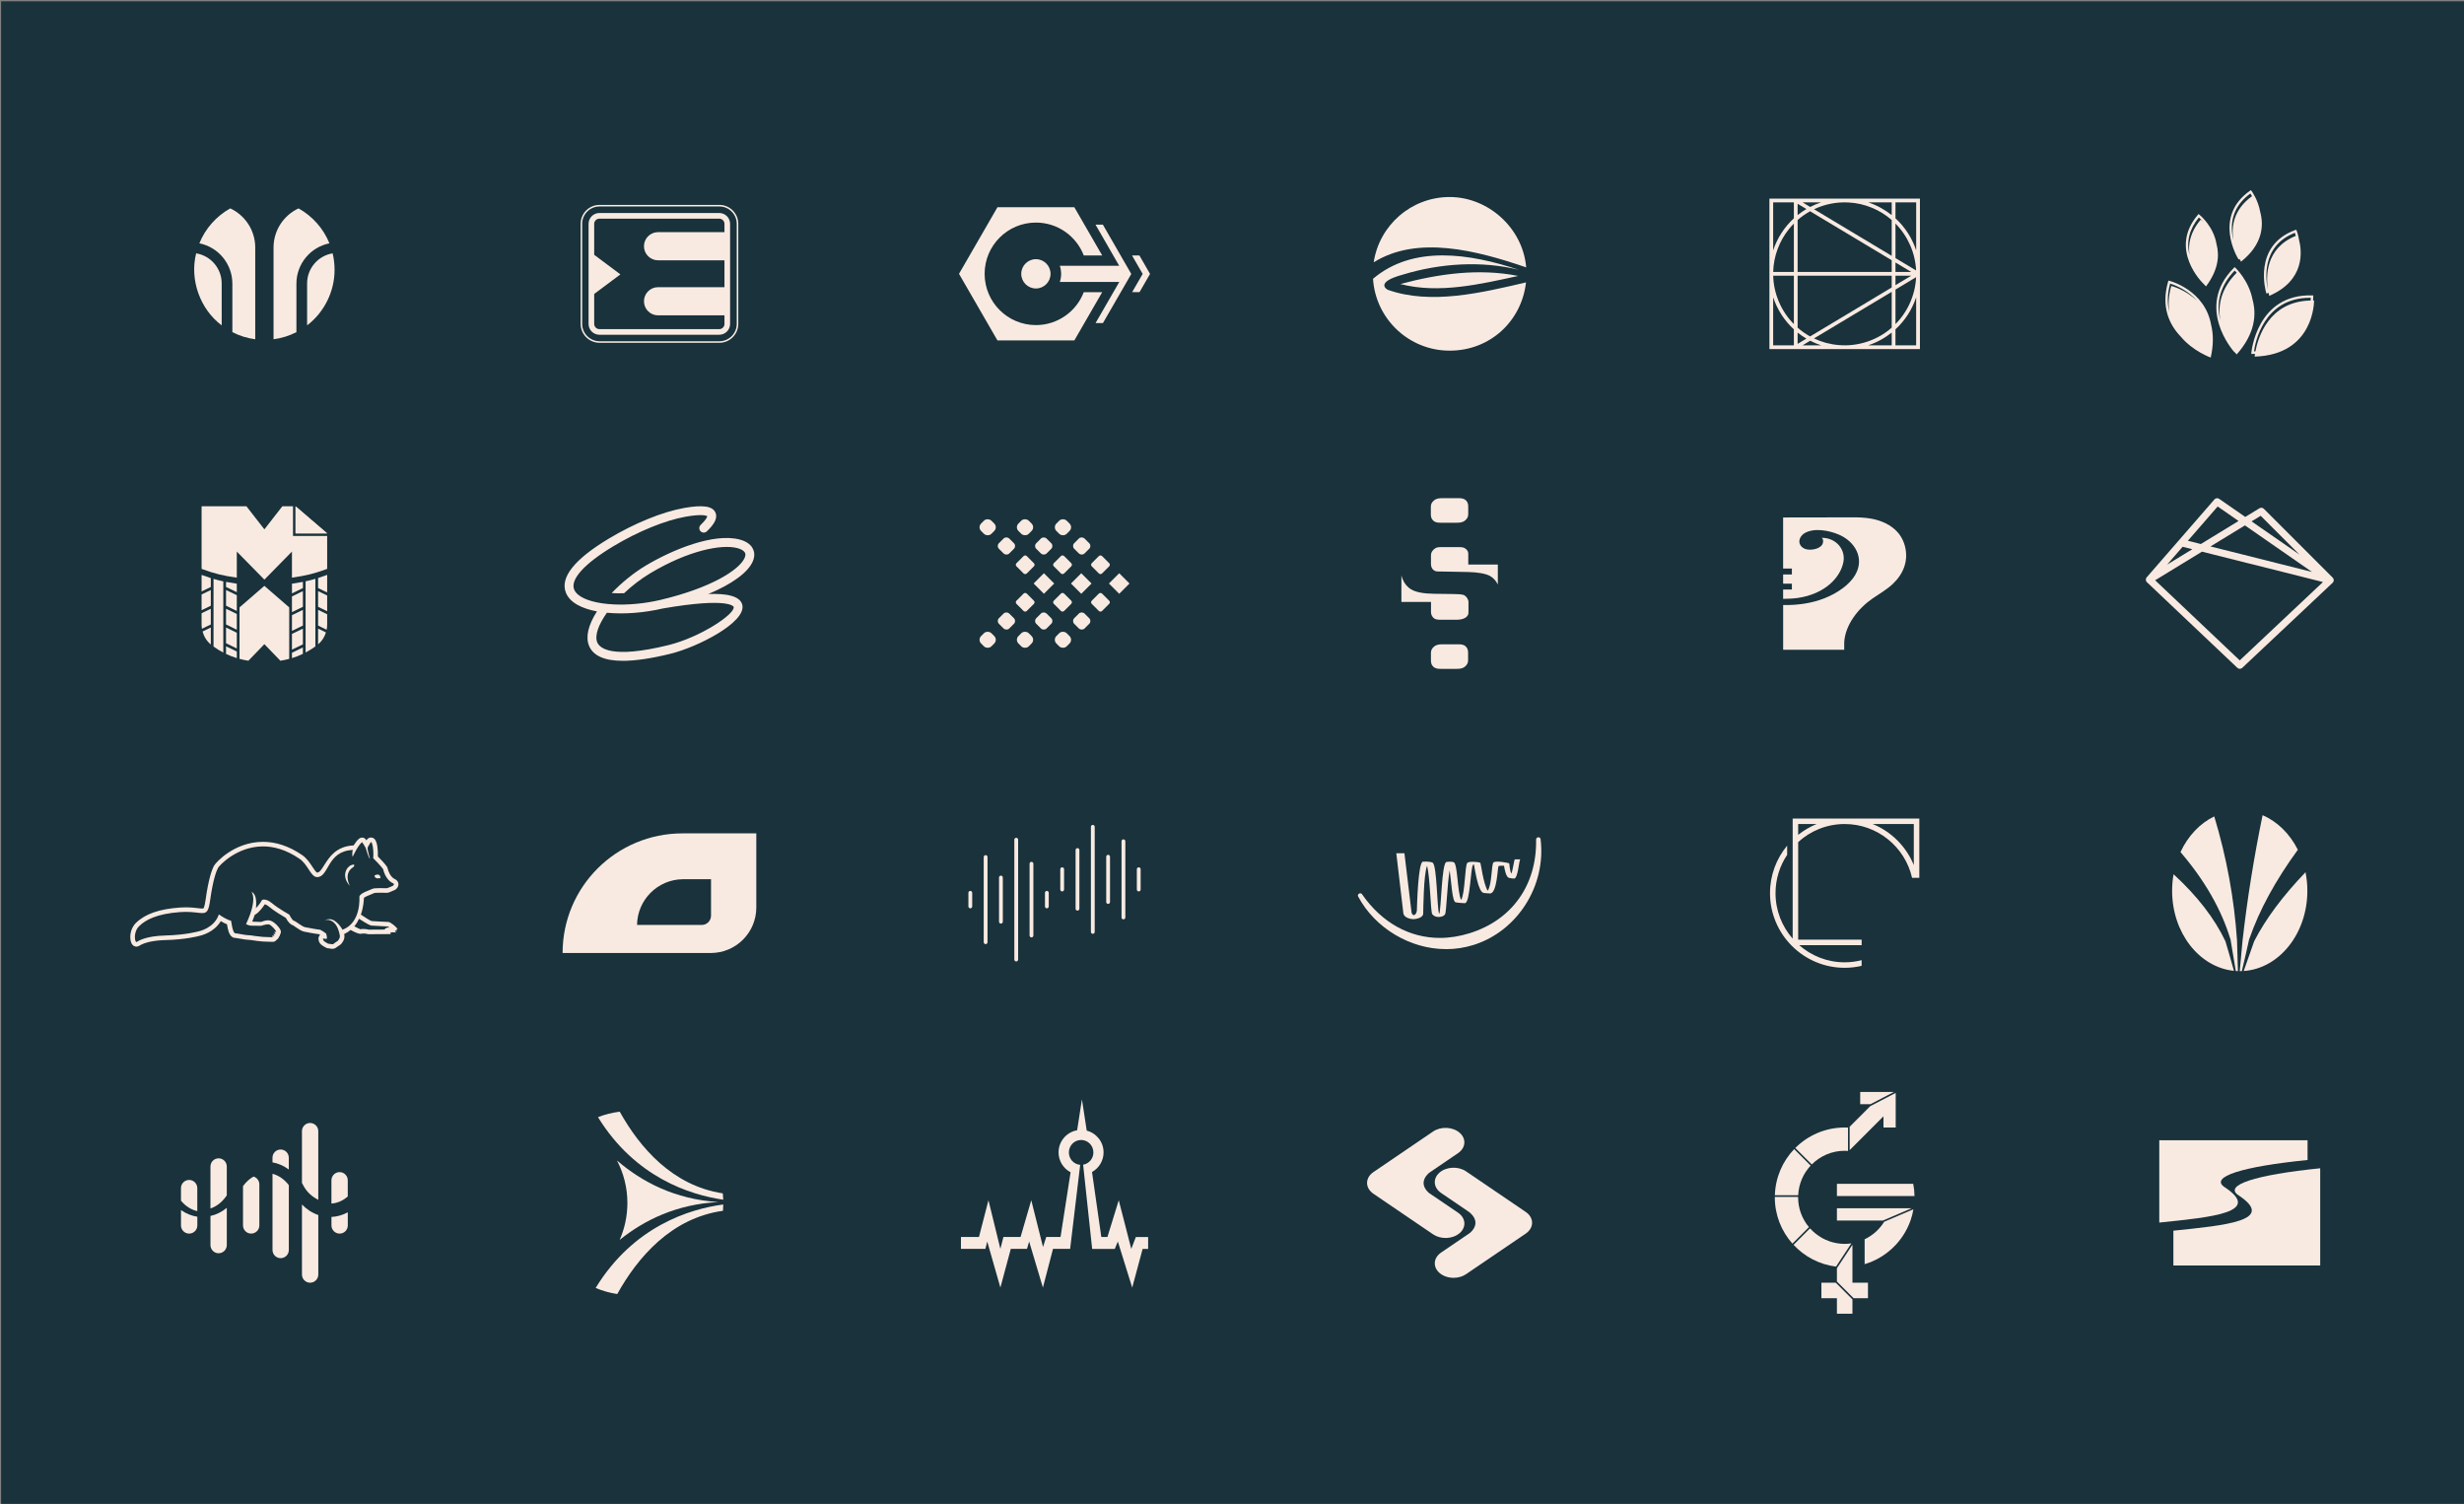 <?xml version="1.0" encoding="UTF-8"?>
<svg id="Ebene_1" xmlns="http://www.w3.org/2000/svg" xmlns:xlink="http://www.w3.org/1999/xlink" version="1.1" viewBox="0 0 1296 791">
  <rect x="0" y="0" width="1296" height="791" fill="#808080" stroke="none"/>
  <!-- Generator: Adobe Illustrator 29.3.1, SVG Export Plug-In . SVG Version: 2.1.0 Build 151)  -->
  <defs>
    <style>
      .st0, .st1 {
        fill: #f9eae1;
      }

      .st1 {
        fill-rule: evenodd;
      }

      .st2 {
        fill: #19323c;
      }
    </style>
  </defs>
  <rect class="st2" x=".58" y=".69" width="1296" height="802.4"/>
  <g>
    <g id="_x32_9cadbc0-3a2c-4dff-930b-88a7511c13e4_x40_4">
      <g>
        <g>
          <polygon class="st0" points="172.08 280.57 155.45 280.57 155.45 266.3 172.08 280.57"/>
          <path class="st0" d="M172.08,281.91v17.31c-7.09,2.59-10.87,3.5-18.52,4.61v-13.72l-14.5,14.77-14.51-14.77v13.72c-7.66-1.11-11.43-2.02-18.52-4.61v-32.92h23.59l9.44,12.13,9.44-12.13h5.61v15.61h17.98Z"/>
          <polygon class="st0" points="172.08 280.57 155.45 280.57 155.45 266.3 172.08 280.57"/>
        </g>
        <g>
          <path class="st0" d="M172.08,323.08l-4.77-2.3v8.26l4.49,2.18c.17-.89.28-1.79.28-2.71v-5.42Z"/>
          <path class="st0" d="M171.44,332.65l-4.13-2.01v8.28c1.97-1.66,3.38-3.84,4.13-6.27Z"/>
          <path class="st0" d="M160.74,343.2c1.85-.97,3.55-2.05,5.14-3.19v-35.55c-1.73.51-3.38.94-5.14,1.31v37.43Z"/>
          <path class="st0" d="M159.31,309.32v-3.26c-1.72.33-3.56.63-5.74.95v5.1l5.74-2.79Z"/>
          <polygon class="st0" points="167.31 310.92 167.31 319.18 172.08 321.49 172.08 313.22 167.31 310.92"/>
          <path class="st0" d="M167.31,309.32l4.77,2.3v-9.24c-1.76.64-3.31,1.18-4.77,1.64v5.29Z"/>
          <polygon class="st0" points="153.56 341.71 159.31 338.92 159.31 330.64 153.56 333.43 153.56 341.71"/>
          <path class="st0" d="M153.56,343.32v2.84c2.04-.62,3.95-1.38,5.74-2.24v-3.38l-5.74,2.79Z"/>
          <polygon class="st0" points="159.31 319.18 159.31 310.92 153.56 313.71 153.56 320.73 153.56 320.73 153.56 321.97 159.31 319.18"/>
          <polygon class="st0" points="159.31 320.78 153.56 323.57 153.56 331.83 159.31 329.04 159.31 320.78"/>
          <path class="st0" d="M152.12,319.48l-13.07-11.34-13.07,11.34v27.07c1.49.4,3.03.74,4.66.98l8.41-8.71,8.41,8.71c1.62-.24,3.16-.58,4.66-.98v-27.07Z"/>
          <path class="st0" d="M124.55,307c-2.14-.31-3.97-.61-5.66-.93v2.67l5.66,2.73v-4.47Z"/>
          <polygon class="st0" points="118.89 338.34 124.55 341.08 124.55 332.82 118.89 330.06 118.89 338.34"/>
          <polygon class="st0" points="124.55 313.07 118.89 310.34 118.89 318.6 124.55 321.36 124.55 313.07"/>
          <polygon class="st0" points="110.88 310.34 106.03 312.68 106.03 320.96 110.88 318.6 110.88 310.34"/>
          <path class="st0" d="M118.89,339.95v4c1.77.84,3.65,1.59,5.66,2.2v-3.47l-5.66-2.73Z"/>
          <path class="st0" d="M110.88,308.74v-4.68c-1.48-.47-3.06-1.02-4.85-1.67v8.7s4.85-2.35,4.85-2.35Z"/>
          <path class="st0" d="M110.88,338.99v-8.93l-4.34,2.11c.72,2.65,2.2,5.04,4.34,6.81Z"/>
          <path class="st0" d="M110.88,320.2l-4.85,2.34v5.96c0,.75.08,1.49.2,2.22l4.65-2.27v-8.26Z"/>
          <polygon class="st0" points="124.55 322.93 118.89 320.2 118.89 328.46 124.55 331.22 124.55 322.93"/>
          <path class="st0" d="M117.45,305.79c-1.76-.37-3.41-.79-5.14-1.3v35.59c1.59,1.13,3.29,2.21,5.14,3.18v-37.46Z"/>
        </g>
      </g>
    </g>
    <g id="f5a2d311-891f-4036-b2c9-b95514c0866c_x40_4">
      <g>
        <path class="st0" d="M116.6,149.08v22.06c-11.4-8.54-16.91-24.03-13.43-37.89,7.62,1.25,13.43,7.86,13.43,15.83Z"/>
        <path class="st0" d="M175.97,141.86c.05,11.43-5.43,22.41-14.44,29.28v-22.06c0-7.97,5.81-14.58,13.43-15.83.66,2.76,1.01,5.64,1.01,8.61Z"/>
        <path class="st0" d="M173.27,127.98c-10.02,2.03-17.36,10.85-17.36,21.23,0,0,0,25.49,0,25.49-3.69,1.9-7.75,3.19-12.03,3.75v-48.22c0-9.13,5.36-16.99,13.14-20.62,7.3,4.07,13.08,10.55,16.25,18.37Z"/>
        <path class="st0" d="M134.25,130.23v48.22c-4.29-.56-8.34-1.85-12.03-3.75v-25.49c0-10.38-7.34-19.2-17.36-21.23,3.17-7.82,8.95-14.3,16.25-18.37,7.78,3.63,13.13,11.49,13.14,20.62Z"/>
      </g>
    </g>
    <path class="st0" d="M185.97,455.98c-5.7,3.41-1.92,9.99-1.92,9.99-4.65-4.96-1.96-9.92.7-10.92,2.66-1,1.22.93,1.22.93ZM198.62,459.99c-.42,0-.96.15-1.65.5,0,0,0,1.53,1.8,1.52.37,0,.83-.07,1.37-.23,0,0-.01-1.79-1.53-1.79h0ZM209.16,488.79h-.83s.58.81.58.81c0,0-.4-.05-1.21-.18l.58,1.09s-1.51-.38-3,.04l.27.76s-9.94.06-10.93.06h-.99s-1.12-.37-2.48-.36c-.39,0-.81.03-1.21.12-.11.02-.23.03-.35.04-1.36,0-3.64-1.17-5.15-2.03-.99.83-2.11,1.56-3.41,2.14.01.08.03.16.05.24.58,2.61-1.38,4.73-1.78,5.13-.13.13-.28.25-.43.35-.79.49-1.66,1.08-1.82,1.21-.08.09-.18.16-.27.24-.31.23-.98.62-2.05.62-.48,0-1-.07-1.51-.24-.04,0-.19,0-.23,0-.84,0-1.51-.31-2.27-.78l-.45-.28c-1.03-.6-2.74-1.62-2.76-4.12,0-.68.28-1.32.78-1.78.04-.04.08-.08.13-.11-.29-.18-.54-.33-.71-.41-1.77-.16-6.87-1.13-7.81-1.34-1.38-.3-2.9-1.35-4.37-2.36-.53-.37-1.33-.92-1.47-1-1.27-.33-2.52-1.63-3.71-3.86-1.63-.94-5.97-3.5-8.81-5.87-1.03-.86-1.78-1.19-2.26-1.3-.96,1.47-2.8,4.02-4.76,5.28-.16.1-.33.19-.5.25-.36,1.04-.85,2.42-1.35,3.62l4.62.15c.84-.27,2.27-.85,3.64-.86.29,0,.57.02.81.06,2.43.39,5.39,3.82,5.88,5.26.25.72.14,1.51-.29,2.13-.03.24-.1.47-.2.69-.11.23-.25.44-.42.63-.04.12-.08.24-.13.35-.24.51-.63.91-1.11,1.16-.44.64-1.17,1.04-1.96,1.04-.02,0-.06,0-.06,0-.17,0-4.14-.08-5.44-.18-1.3-.1-4.27-.49-4.54-.54-.48-.09-2.05-.36-2.96-.35-.89,0-2.3-.24-4.36-.61-.89-.16-2.12-.38-2.41-.39-2.88.02-3.67-3.73-4.05-5.56-.05-.25-.17-.94-.29-1.6-.82-.32-1.89-.83-3.27-1.65-3.44,5.86-10.09,7.49-11.07,7.71-.88.24-7.51,1.98-17.86,2.24-6.2.16-10.87,1.15-13.86,2.94l-.28.17c-.36.2-.88.34-1.29.35-.44,0-1.94-.14-2.72-2.03-.95-2.31-.83-7.23,2.46-10.45,4.82-4.72,12.15-7.29,23.09-8.08,1.04-.07,2.01-.11,2.92-.11,2.74-.02,4.84.23,6.53.43.96.12,1.79.21,2.37.2.41,0,.56-.05.56-.05h0c.18-.16.65-.93,1.19-4.74,1.5-10.71,3.24-15.58,4.44-17.78.84-1.54,10.49-12.42,25.57-12.51,6.93-.04,13.86,2.27,20.55,6.83,2.57,1.67,4.23,4.22,5.57,6.27.7,1.07,1.99,3.06,2.52,3.06,1.21,0,2.16-1.42,3.73-3.92,2.64-4.19,6.24-9.91,15.45-10.37.91-1.44,1.95-2.83,2.97-3.61.42-.33.93-.49,1.45-.5.12,0,.25,0,.37.02.65.1,1.23.45,1.6.98.09.13.21.29.34.49.04-.07.09-.15.13-.22.52-.82,1.34-1.3,2.26-1.3.74,0,1.45.31,1.97.88,1.44,1.55,1.77,5.92,1.66,9.07,1.37,1.38,3.89,4.01,4.8,5.44.16.25.27.53.33.82.24,1.2,1.4,4.55,3.76,5.64,1.57.7,1.86,1.96,1.91,2.46.18,1.66-1.08,2.73-1.47,3.01-.13.09-.26.18-.41.25-2.74,1.27-3.32,1.39-3.53,1.44-.13.02-.45.07-.9.07-.32,0-.78,0-1.32-.02-.71-.01-1.57-.03-2.42-.02-1.72.01-2.38.1-2.6.14-.42.22-.96.44-1.68.72-.87.34-3.07,1.19-3.8,1.82-.04,1.36-.26,4.99-1.61,8.83,1.94,1.31,4.99,3.3,5.76,3.4,1.15.15,7.59.38,8.74.47,1.15.1,4.27,2.58,4.86,3.87ZM189.03,471.72c.12-2.02,5.8-3.57,6.84-4.2.47-.28,2.03-.36,3.62-.37,1.48,0,3,.04,3.74.03.21,0,.37,0,.43-.02.52-.11,3.01-1.26,3.01-1.26,0,0,1.14-.84,0-1.35-4.06-1.85-5.13-7.35-5.13-7.35-1.06-1.66-5.23-5.79-5.23-5.79.35-4.37-.47-8.49-1.16-8.49-.08,0-.16.06-.24.18-.73,1.15-1.48,2.5-1.48,2.5-.45,1.03,1.21,6.16,1.21,6.16-.94-.82-1.9-4.6-2.21-5.53-.32-.93-1.99-3.29-1.99-3.29-2.17,1.68-4.95,7.74-4.95,7.74-.53-1.63.09-3.61.09-3.61-13.72.55-12.41,14.23-18.75,14.27-3.43.02-4.82-6.73-9.41-9.71-7.01-4.78-13.51-6.47-19.23-6.44-13.67.08-22.82,10.04-23.48,11.25-.94,1.72-2.67,6.25-4.17,16.97-.79,5.63-1.66,6.84-4.11,6.86-1.85,0-4.6-.66-8.9-.64-.85,0-1.77.04-2.76.11-12.47.9-18.27,4.16-21.58,7.4-3.17,3.1-2.32,8.37-1.43,8.36.04,0,.08-.02.12-.04.93-.52,4.55-3.14,15.27-3.41,10.71-.27,17.35-2.18,17.35-2.18,0,0,8.2-1.61,10.61-8.9,4.64,3.2,6.41,3.29,6.41,3.29,0,0,.44,2.49.54,3.01.11.53.75,3.64,1.68,3.63.94,0,5.41,1.01,6.76,1,1.35,0,3.43.4,3.43.4,0,0,3.02.39,4.26.49,1.25.1,5.31.18,5.31.18l-.53-.73,1.43-.06-.7-.88,1.25-.11-.74-1.03h1.14c-.32-.94-2.72-3.73-3.97-3.94-.13-.02-.27-.03-.42-.03-1.37,0-3.64.78-3.64.78,0,0-3.83-.05-5.2-.08-1.36-.02-2.71-.82-2.71-.82,6.37-13.55,2.81-16.96,2.81-16.96,3.5,1.33,2.36,8.6,2.36,8.6,1.91-1.85,3.28-4.37,3.28-4.37,0,0,.34-.19.98-.19.87,0,2.31.33,4.22,1.93,3.34,2.79,9.08,5.98,9.08,5.98,0,0,1.47,3.01,2.51,3.28,1.04.27,4.12,2.97,5.74,3.33,1.62.36,6.98,1.31,7.7,1.31.73,0,3.45,2.06,3.45,2.06,0,0,.82,2.8.16,2.81h-.04c-.73-.1-1.77-.2-1.77-.2,0,1.35.94,1.66,2.09,2.38.58.36.78.41.98.41.08,0,.15-.01.25-.01.15,0,.33.01.65.11.35.1.62.13.84.13.43,0,.62-.14.62-.14.41-.42,2.27-1.57,2.27-1.57,0,0,1.46-1.46,1.14-2.92-1.32-7.25-4.87-8.22-6.71-8.21-.69,0-1.14.15-1.14.15.69-.37,1.79-.5,2.41-.51,3.87-.02,6.85,5.57,6.85,5.57,10.06-3.7,8.87-17.33,8.87-17.33ZM204.98,487.93c-.4-.29-.77-.53-1.03-.63-.54-.04-1.71-.09-3.03-.15-2.95-.13-4.94-.23-5.68-.32-.42-.06-2.27-.87-6.37-3.57-.65,1.38-1.48,2.72-2.51,3.96,1.7.89,2.98,1.55,3.21,1.55.41-.09.98-.15,1.57-.15,1.2,0,2.25.21,2.81.36h.65s7.63-.05,7.63-.05c.44-.65,1.17-1.05,1.97-1.05.18,0,.46.02.77.05ZM198.28,461.1c0,.34.28.6.61.6.34,0,.61-.27.6-.61,0-.34-.28-.6-.61-.6-.34,0-.61.27-.61.61Z"/>
    <g>
      <path class="st0" d="M110.7,613.55c0-2.37,1.93-4.29,4.29-4.29s4.29,1.93,4.29,4.29v15.2c-2.27,3.39-5.28,5.79-8.59,6.89v-22.08Z"/>
      <path class="st0" d="M103.78,637.02c-3.21-.7-6.16-2.57-8.59-5.47v-6.63c0-2.37,1.93-4.29,4.29-4.29s4.29,1.93,4.29,4.29v12.1Z"/>
      <path class="st0" d="M167.41,631.08c-3.26-1.66-6.09-4-8.04-7.86-.19-.37-.37-.7-.55-1.02v-27.24c0-2.37,1.93-4.29,4.29-4.29s4.29,1.93,4.29,4.29v36.12Z"/>
      <path class="st0" d="M99.49,648.85c-2.37,0-4.29-1.93-4.29-4.29v-8.08c2.63,1.85,5.55,3.04,8.59,3.5v4.58c0,2.37-1.93,4.29-4.29,4.29Z"/>
      <path class="st0" d="M174.33,620.8c0-2.37,1.93-4.29,4.29-4.29s4.29,1.93,4.29,4.29v8.52c-2.56,2.25-5.51,3.53-8.59,3.72v-12.25Z"/>
      <path class="st0" d="M151.91,615.15c-2.61-1.95-5.54-3.24-8.59-3.77v-2.46c0-2.37,1.93-4.29,4.29-4.29s4.29,1.93,4.29,4.29v6.24Z"/>
      <path class="st0" d="M178.63,648.85c-2.37,0-4.29-1.93-4.29-4.29v-4.47c2.99-.14,5.91-.97,8.59-2.45v6.93c0,2.37-1.93,4.29-4.29,4.29Z"/>
      <path class="st0" d="M163.12,674.69c-2.37,0-4.29-1.93-4.29-4.29v-36.85c2.5,2.59,5.42,4.48,8.59,5.54v31.3c0,2.37-1.93,4.29-4.29,4.29Z"/>
      <path class="st0" d="M132.11,648.85c-2.37,0-4.29-1.93-4.29-4.29v-20.68c1.58-2.17,3.44-3.86,5.53-5.04,1.79.54,3.06,2.22,3.06,4.11v21.6c0,2.37-1.93,4.29-4.29,4.29Z"/>
      <path class="st0" d="M114.99,659.19c-2.37,0-4.29-1.93-4.29-4.29v-15.32c3.08-.68,6.01-2.14,8.59-4.27v19.58c0,2.37-1.93,4.29-4.29,4.29Z"/>
      <path class="st0" d="M147.62,661.77c-2.37,0-4.29-1.93-4.29-4.29v-40.09c3.23.84,6.24,2.93,8.59,5.97v34.12c0,2.37-1.93,4.29-4.29,4.29Z"/>
    </g>
    <g id="logoMark">
      <a xlink:href="38.736862745098">
        <rect id="logoMark__x3C_PathItem_x3E_" class="st0" x="584.85" y="303.09" width="7.65" height="7.65" transform="translate(-44.6 506.15) rotate(-45)"/>
      </a>
      <a xlink:href="38.736862745098">
        <rect id="logoMark__x3C_PathItem_x3E_1" data-name="logoMark__x3C_PathItem_x3E_" class="st0" x="555.26" y="273.5" width="7.65" height="7.65" rx="2.75" ry="2.75" transform="translate(-32.34 476.56) rotate(-45)"/>
      </a>
      <a xlink:href="38.736862745098">
        <rect id="logoMark__x3C_PathItem_x3E_2" data-name="logoMark__x3C_PathItem_x3E_" class="st0" x="565.13" y="283.36" width="7.65" height="7.65" rx="2.06" ry="2.06" transform="translate(-36.43 486.42) rotate(-45)"/>
      </a>
      <a xlink:href="38.736862745098">
        <rect id="logoMark__x3C_PathItem_x3E_3" data-name="logoMark__x3C_PathItem_x3E_" class="st0" x="574.99" y="293.23" width="7.65" height="7.65" rx="1.16" ry="1.16" transform="translate(-40.52 496.29) rotate(-45)"/>
      </a>
      <a xlink:href="38.736862745098">
        <rect id="logoMark__x3C_PathItem_x3E_4" data-name="logoMark__x3C_PathItem_x3E_" class="st0" x="555.26" y="332.69" width="7.65" height="7.65" rx="2.75" ry="2.75" transform="translate(-74.2 493.89) rotate(-45)"/>
      </a>
      <a xlink:href="38.736862745098">
        <rect id="logoMark__x3C_PathItem_x3E_5" data-name="logoMark__x3C_PathItem_x3E_" class="st0" x="565.13" y="322.82" width="7.65" height="7.65" rx="2.06" ry="2.06" transform="translate(-64.33 497.98) rotate(-45)"/>
      </a>
      <a xlink:href="38.736862745098">
        <rect id="logoMark__x3C_PathItem_x3E_6" data-name="logoMark__x3C_PathItem_x3E_" class="st0" x="574.99" y="312.96" width="7.65" height="7.65" rx="1.16" ry="1.16" transform="translate(-54.47 502.07) rotate(-45)"/>
      </a>
      <a xlink:href="57.521568627451">
        <rect id="logoMark__x3C_PathItem_x3E_7" data-name="logoMark__x3C_PathItem_x3E_" class="st0" x="564.89" y="303.09" width="7.65" height="7.65" transform="translate(-50.45 492.04) rotate(-45)"/>
      </a>
      <a xlink:href="57.521568627451">
        <rect id="logoMark__x3C_PathItem_x3E_8" data-name="logoMark__x3C_PathItem_x3E_" class="st0" x="535.3" y="273.5" width="7.65" height="7.65" rx="2.75" ry="2.75" transform="translate(-38.19 462.44) rotate(-45)"/>
      </a>
      <a xlink:href="57.521568627451">
        <rect id="logoMark__x3C_PathItem_x3E_9" data-name="logoMark__x3C_PathItem_x3E_" class="st0" x="545.16" y="283.36" width="7.65" height="7.65" rx="2.06" ry="2.06" transform="translate(-42.28 472.31) rotate(-45)"/>
      </a>
      <a xlink:href="57.521568627451">
        <rect id="logoMark__x3C_PathItem_x3E_10" data-name="logoMark__x3C_PathItem_x3E_" class="st0" x="555.03" y="293.23" width="7.65" height="7.65" rx="1.16" ry="1.16" transform="translate(-46.36 482.17) rotate(-45)"/>
      </a>
      <a xlink:href="57.521568627451">
        <rect id="logoMark__x3C_PathItem_x3E_11" data-name="logoMark__x3C_PathItem_x3E_" class="st0" x="535.3" y="332.69" width="7.65" height="7.65" rx="2.75" ry="2.75" transform="translate(-80.04 479.78) rotate(-45)"/>
      </a>
      <a xlink:href="57.521568627451">
        <rect id="logoMark__x3C_PathItem_x3E_12" data-name="logoMark__x3C_PathItem_x3E_" class="st0" x="545.16" y="322.82" width="7.65" height="7.65" rx="2.06" ry="2.06" transform="translate(-70.18 483.86) rotate(-45)"/>
      </a>
      <a xlink:href="57.521568627451">
        <rect id="logoMark__x3C_PathItem_x3E_13" data-name="logoMark__x3C_PathItem_x3E_" class="st0" x="555.03" y="312.96" width="7.65" height="7.65" rx="1.16" ry="1.16" transform="translate(-60.31 487.95) rotate(-45)"/>
      </a>
      <a xlink:href="69.2219607843137">
        <rect id="logoMark__x3C_PathItem_x3E_14" data-name="logoMark__x3C_PathItem_x3E_" class="st0" x="545.26" y="303.09" width="7.65" height="7.65" transform="translate(-56.2 478.15) rotate(-45)"/>
      </a>
      <a xlink:href="69.2219607843137">
        <rect id="logoMark__x3C_PathItem_x3E_15" data-name="logoMark__x3C_PathItem_x3E_" class="st0" x="515.66" y="273.5" width="7.65" height="7.65" rx="2.75" ry="2.75" transform="translate(-43.94 448.56) rotate(-45)"/>
      </a>
      <a xlink:href="69.2219607843137">
        <rect id="logoMark__x3C_PathItem_x3E_16" data-name="logoMark__x3C_PathItem_x3E_" class="st0" x="525.53" y="283.36" width="7.65" height="7.65" rx="2.06" ry="2.06" transform="translate(-48.03 458.42) rotate(-45)"/>
      </a>
      <a xlink:href="69.2219607843137">
        <rect id="logoMark__x3C_PathItem_x3E_17" data-name="logoMark__x3C_PathItem_x3E_" class="st0" x="535.39" y="293.23" width="7.65" height="7.65" rx="1.16" ry="1.16" transform="translate(-52.11 468.29) rotate(-45)"/>
      </a>
      <a xlink:href="69.2219607843137">
        <rect id="logoMark__x3C_PathItem_x3E_18" data-name="logoMark__x3C_PathItem_x3E_" class="st0" x="515.66" y="332.69" width="7.65" height="7.65" rx="2.75" ry="2.75" transform="translate(-85.79 465.89) rotate(-45)"/>
      </a>
      <a xlink:href="69.2219607843137">
        <rect id="logoMark__x3C_PathItem_x3E_19" data-name="logoMark__x3C_PathItem_x3E_" class="st0" x="525.53" y="322.82" width="7.65" height="7.65" rx="2.06" ry="2.06" transform="translate(-75.93 469.98) rotate(-45)"/>
      </a>
      <a xlink:href="69.2219607843137">
        <rect id="logoMark__x3C_PathItem_x3E_20" data-name="logoMark__x3C_PathItem_x3E_" class="st0" x="535.39" y="312.96" width="7.65" height="7.65" rx="1.16" ry="1.16" transform="translate(-66.07 474.07) rotate(-45)"/>
      </a>
    </g>
    <g id="Components">
      <g id="_12078bcc-15d6-40ee-8312-0292026d6e27_4">
        <polygon class="st0" points="599.36 153.67 595.47 153.67 601.01 144.08 595.42 134.37 599.3 134.37 604.89 144.08 599.36 153.67"/>
        <path class="st0" d="M565.08,179.06h-40.45l-20.22-35.03,20.22-35.02h40.45l14.65,25.36h-9.69c-3.88-10.12-13.69-17.3-25.18-17.3-14.89,0-26.97,12.07-26.97,26.96s12.08,26.96,26.97,26.96c11.48,0,21.29-7.18,25.17-17.3h9.69l-14.64,25.36h0Z"/>
        <path class="st0" d="M595.04,144.08l-5.54,9.6-.71,1.22-8.67,15.02h-3.88l12.48-21.63h-31.28c.45-1.33.69-2.76.69-4.25s-.25-2.93-.7-4.26h31.23l-12.45-21.63h3.87s14.94,25.94,14.94,25.94Z"/>
        <path class="st0" d="M552.56,144.03c0,4.25-3.44,7.71-7.7,7.71s-7.71-3.46-7.71-7.71,3.45-7.71,7.71-7.71,7.7,3.45,7.7,7.71Z"/>
      </g>
    </g>
    <g id="logoMark1" data-name="logoMark">
      <a xlink:href="57.0792156862745">
        <path id="logoMark__x3C_PathItem_x3E_21" data-name="logoMark__x3C_PathItem_x3E_" class="st0" d="M550.62,477.77c-.55,0-1-.45-1-1v-7.17c0-.55.45-1,1-1s1,.45,1,1v7.17c0,.55-.45,1-1,1Z"/>
      </a>
      <a xlink:href="57.0792156862745">
        <path id="logoMark__x3C_PathItem_x3E_22" data-name="logoMark__x3C_PathItem_x3E_" class="st0" d="M510.35,477.77c-.55,0-1-.45-1-1v-7.17c0-.55.45-1,1-1s1,.45,1,1v7.17c0,.55-.45,1-1,1Z"/>
      </a>
      <a xlink:href="57.0792156862745">
        <path id="logoMark__x3C_PathItem_x3E_23" data-name="logoMark__x3C_PathItem_x3E_" class="st0" d="M534.51,505.71c-.55,0-1-.45-1-1v-63.05c0-.55.45-1,1-1s1,.45,1,1v63.05c0,.55-.45,1-1,1Z"/>
      </a>
      <a xlink:href="57.0792156862745">
        <path id="logoMark__x3C_PathItem_x3E_24" data-name="logoMark__x3C_PathItem_x3E_" class="st0" d="M526.46,485.81c-.55,0-1-.45-1-1v-23.25c0-.55.45-1,1-1s1,.45,1,1v23.25c0,.55-.45,1-1,1Z"/>
      </a>
      <a xlink:href="57.0792156862745">
        <path id="logoMark__x3C_PathItem_x3E_25" data-name="logoMark__x3C_PathItem_x3E_" class="st0" d="M518.41,496.59c-.55,0-1-.45-1-1v-44.81c0-.55.45-1,1-1s1,.45,1,1v44.81c0,.55-.45,1-1,1Z"/>
      </a>
      <a xlink:href="57.0792156862745">
        <path id="logoMark__x3C_PathItem_x3E_26" data-name="logoMark__x3C_PathItem_x3E_" class="st0" d="M542.53,493.06c-.55,0-1-.45-1-1v-37.75c0-.55.45-1,1-1s1,.45,1,1v37.75c0,.55-.45,1-1,1Z"/>
      </a>
      <a xlink:href="30.2392156862745">
        <path id="logoMark__x3C_PathItem_x3E_27" data-name="logoMark__x3C_PathItem_x3E_" class="st0" d="M558.68,468.88c-.55,0-1-.45-1-1v-10.69c0-.55.45-1,1-1s1,.45,1,1v10.69c0,.55-.45,1-1,1Z"/>
      </a>
      <a xlink:href="30.2392156862745">
        <path id="logoMark__x3C_PathItem_x3E_28" data-name="logoMark__x3C_PathItem_x3E_" class="st0" d="M598.95,468.88c-.55,0-1-.45-1-1v-10.69c0-.55.45-1,1-1s1,.45,1,1v10.69c0,.55-.45,1-1,1Z"/>
      </a>
      <a xlink:href="30.2392156862745">
        <path id="logoMark__x3C_PathItem_x3E_29" data-name="logoMark__x3C_PathItem_x3E_" class="st0" d="M566.73,478.97c-.55,0-1-.45-1-1v-30.87c0-.55.45-1,1-1s1,.45,1,1v30.87c0,.55-.45,1-1,1Z"/>
      </a>
      <a xlink:href="30.2392156862745">
        <path id="logoMark__x3C_PathItem_x3E_30" data-name="logoMark__x3C_PathItem_x3E_" class="st0" d="M574.79,491.17c-.55,0-1-.45-1-1.01v-55.27c0-.56.45-1.01,1-1.01s1,.45,1,1.01v55.27c0,.56-.45,1.01-1,1.01Z"/>
      </a>
      <a xlink:href="30.2392156862745">
        <path id="logoMark__x3C_PathItem_x3E_31" data-name="logoMark__x3C_PathItem_x3E_" class="st0" d="M582.84,475.44c-.55,0-1-.45-1-1v-23.82c0-.55.45-1,1-1s1,.45,1,1v23.82c0,.55-.45,1-1,1Z"/>
      </a>
      <a xlink:href="30.2392156862745">
        <path id="logoMark__x3C_PathItem_x3E_32" data-name="logoMark__x3C_PathItem_x3E_" class="st0" d="M590.9,483.57c-.55,0-1-.45-1-1v-40.08c0-.55.45-1,1-1s1,.45,1,1v40.08c0,.55-.45,1-1,1Z"/>
      </a>
    </g>
    <path class="st0" d="M597.43,650.63l-2.41,6.26-6.59-25.59-5.95,19.33h-3.22l-4.89-34.17c3.62-2.02,6.08-5.88,6.08-10.33,0-5.51-3.77-10.12-8.86-11.44l-2.52-16.46-2.53,16.26c-5.55.98-9.77,5.81-9.77,11.64,0,4.55,2.57,8.49,6.33,10.47l-5.29,34.03h-7.51l-1.7,5.29-6.18-24.62-5.63,19.33h-9.01l-1.61,6.26-6.27-25.59-4.99,19.33h-9.47l-.02,6.26h12.87l.97-3.89,6.92,24.25,5.47-20.36h8.52l1.13-3.89,7.24,24.25,5.31-20.36h9.01l5.29-44.21c-3.33-.26-5.95-3.08-5.95-6.52,0-3.62,2.89-6.55,6.45-6.55s6.45,2.93,6.45,6.55c0,3.25-2.34,5.95-5.4,6.46l4.75,44.28h11.9l1.61-3.89,7.56,24.26,5.47-20.36h2.9v-6.26h-6.43Z"/>
    <g id="_x36_1ebdbef-b36a-4a7f-9ee2-e54f004a1f80_x40_1">
      <path class="st0" d="M1002.6,291.89c.01,2.15-.32,4.3-1.04,6.33-1.21,3.44-3.4,6.5-6.08,8.99-3.18,2.96-7,5.14-10.6,7.61-7.37,5.06-14.36,13.75-14.87,23.05-.04.75,0,3.9,0,3.9h-32.12v-23.53c.14-.01.26-.01.35-.01,3.64.07,7.27-.16,10.86-.73,7.18-1.13,14.17-3.7,20.04-8.04,2.64-1.96,5.05-4.3,6.69-7.15,5.03-8.68-.17-17.53-8.66-21.13-5.06-2.15-12.85-3.69-17.9-.81-1.94,1.1-3.37,3.43-2.69,5.56.41,1.27,1.5,2.26,2.75,2.74,1.26.49,2.64.53,3.97.37,1.64-.18,3.29-.72,4.51-1.81,1.37-1.25,1.45-3.6.37-4.36,7.67,0,12.51,6.18,11.45,12.47-1.37,8.01-9.33,17-23.99,19.16-2.26.33-5.25.46-7.76.49v-4.92h4.61v-3.09h-4.61v-4.82h4.61v-3.11h-4.61v-26.87l35.42-.06c3.75-.06,7.51.04,11.18.73,5.2.99,10.33,3.27,13.78,7.27,2.8,3.26,4.27,7.52,4.32,11.8Z"/>
    </g>
    <g id="_x31_8df9900-7f16-4a48-b220-fe5e4708d2ef_x40_4">
      <path class="st0" d="M930.67,104.46v79.15h79.16v-79.15h-79.16ZM996.97,106.43h10.89v25.28c-2.11-6.4-5.83-12.24-10.89-16.88v-8.4ZM952.06,176.95h-.01c-2.33-1.29-4.54-2.85-6.55-4.61v-27.32h49.49v6.18l-42.93,25.76ZM932.65,145.01h10.88v25.46c-6.69-6.7-10.64-16.01-10.88-25.46ZM941.06,120.33c.78-.96,1.59-1.86,2.47-2.74v25.45h-10.88c.2-8.23,3.22-16.32,8.41-22.71ZM994.99,136.88v6.17h-49.49v-27.32c2.01-1.77,4.22-3.29,6.55-4.61h.01l42.93,25.77ZM996.97,145.01h8.31l-8.31,4.99v-4.99ZM996.97,143.04v-4.98l8.31,4.98h-8.31ZM950.12,109.95c-1.61.96-3.16,2.02-4.62,3.19v-5.96c.06.04,4.57,2.72,4.62,2.76ZM945.5,175v-.07c1.47,1.17,3.01,2.23,4.62,3.18-.04.03-4.58,2.75-4.62,2.77v-5.88ZM996.97,152.31l10.85-6.51c-.44,9.28-4.32,18.08-10.85,24.67v-18.16ZM996.97,135.75v-18.16c6.53,6.61,10.41,15.4,10.85,24.67l-10.85-6.51ZM994.99,106.43v6.71c-3.71-2.93-7.91-5.25-12.39-6.71h12.39ZM972.34,106.5c8.32.42,16.39,3.75,22.65,9.22v18.85l-40.86-24.52c5.65-2.68,11.97-3.91,18.21-3.55ZM957.89,106.43c-1.98.65-3.93,1.46-5.78,2.42l-4.02-2.42h9.8ZM932.64,106.43h10.89v8.4c-5,4.58-8.77,10.45-10.89,16.88v-25.28ZM932.64,181.64v-25.28c2.12,6.43,5.88,12.3,10.89,16.87v8.41h-10.89ZM948.09,181.64l4.02-2.42c1.87.96,3.8,1.78,5.8,2.42h-9.81ZM967.11,181.5c-4.49-.36-8.92-1.55-13-3.49l40.88-24.51v18.83c-7.54,6.69-17.85,10.06-27.88,9.17ZM994.99,181.64h-12.39c4.48-1.46,8.69-3.77,12.39-6.71v6.71ZM1007.85,181.64h-10.89v-8.41c5.05-4.64,8.78-10.47,10.89-16.87v25.28Z"/>
    </g>
    <path class="st0" d="M979.18,505.03c-2.86.73-5.85,1.13-8.93,1.13-9.16,0-17.53-3.41-23.93-9.02h32.86v-2.89h-33.39v-51.33c6.46-5.89,15.04-9.5,24.46-9.5,17.28,0,31.77,12.11,35.45,28.29h3.81v-31.18h-66.61v63.19c-5.61-6.4-9.02-14.77-9.02-23.93,0-7.46,2.26-14.39,6.12-20.17v-4.84c-5.63,6.8-9.02,15.51-9.02,25,0,21.65,17.61,39.26,39.26,39.26,3.07,0,6.06-.36,8.93-1.03v-3ZM1006.61,433.43v21.6c-3.99-9.79-11.81-17.61-21.6-21.6h21.6ZM945.79,433.43h9.69c-3.51,1.43-6.77,3.36-9.69,5.69v-5.69Z"/>
    <g id="logoMark2" data-name="logoMark">
      <a xlink:href="89.9142352941176">
        <path id="logoMark__x3C_PathItem_x3E_33" data-name="logoMark__x3C_PathItem_x3E_" class="st0" d="M952.95,612.47c2.24-2.24,4.91-4.06,7.88-5.3,2.9-1.21,6.08-1.88,9.41-1.88.59,0,1.18.04,1.76.08v-12.28c-.58-.02-1.3-.04-1.76-.04-10.14,0-19.32,4.12-25.96,10.76l8.67,8.67Z"/>
      </a>
      <a xlink:href="89.9142352941176">
        <polygon id="logoMark__x3C_PathItem_x3E_34" data-name="logoMark__x3C_PathItem_x3E_" class="st0" points="996.15 574.36 978.42 574.36 978.42 580.79 983.8 580.79 996.15 574.36"/>
      </a>
      <a xlink:href="89.9142352941176">
        <polygon id="logoMark__x3C_PathItem_x3E_35" data-name="logoMark__x3C_PathItem_x3E_" class="st0" points="972.88 604.95 990.66 587.16 990.66 593.04 997.09 593.04 997.09 574.85 983.72 581.81 972.86 592.67 972.88 604.95"/>
      </a>
      <a xlink:href="89.9142352941176">
        <path id="logoMark__x3C_PathItem_x3E_36" data-name="logoMark__x3C_PathItem_x3E_" class="st0" d="M966.17,629.1h40.81c-.03-2.19-.26-4.35-.67-6.43h-40.14v6.43Z"/>
      </a>
      <a xlink:href="89.9142352941176">
        <polygon id="logoMark__x3C_PathItem_x3E_37" data-name="logoMark__x3C_PathItem_x3E_" class="st0" points="966.17 635.54 966.17 641.97 990.39 641.97 1005.43 635.54 966.17 635.54"/>
      </a>
      <a xlink:href="89.9142352941176">
        <polygon id="logoMark__x3C_PathItem_x3E_38" data-name="logoMark__x3C_PathItem_x3E_" class="st0" points="958.01 674.67 958.01 682.84 966.17 682.84 966.17 691 974.33 691 974.33 683.45 965.56 674.67 958.01 674.67"/>
      </a>
      <a xlink:href="89.9142352941176">
        <polygon id="logoMark__x3C_PathItem_x3E_39" data-name="logoMark__x3C_PathItem_x3E_" class="st0" points="974.33 654.7 966.17 667.08 966.17 674.06 966.17 674.06 974.95 682.84 982.5 682.84 982.5 674.67 974.33 674.67 974.33 654.7"/>
      </a>
      <a xlink:href="89.9142352941176">
        <path id="logoMark__x3C_PathItem_x3E_40" data-name="logoMark__x3C_PathItem_x3E_" class="st0" d="M991.03,642.64c-2.47,3.97-6.03,7.19-10.28,9.2v13.09c11.26-3.35,20.24-11.95,24.13-22.96.68-1.91,1.18-3.88,1.53-5.92l-15.39,6.58Z"/>
      </a>
      <a xlink:href="89.9142352941176">
        <path id="logoMark__x3C_PathItem_x3E_41" data-name="logoMark__x3C_PathItem_x3E_" class="st0" d="M951.45,645.44c-3.55-4.25-5.69-9.71-5.69-15.67,0-.08,0-.16,0-.23h-12.25c0,.08,0,.16,0,.23,0,9.35,3.49,17.87,9.25,24.35l8.69-8.68Z"/>
      </a>
      <a xlink:href="89.9142352941176">
        <path id="logoMark__x3C_PathItem_x3E_42" data-name="logoMark__x3C_PathItem_x3E_" class="st0" d="M973.76,653.99c-1.15.17-2.32.27-3.51.27-1.39,0-2.75-.12-4.08-.35-5.59-.94-10.52-3.78-14.14-7.82l-8.67,8.67c5.74,6.18,13.56,10.36,22.35,11.45l8.05-12.22Z"/>
      </a>
      <a xlink:href="89.9142352941176">
        <path id="logoMark__x3C_PathItem_x3E_43" data-name="logoMark__x3C_PathItem_x3E_" class="st0" d="M943.68,604.42c-6.06,6.35-9.86,14.85-10.14,24.25h12.27c.26-6.02,2.7-11.46,6.54-15.58l-8.67-8.67Z"/>
      </a>
    </g>
    <g id="f86ad24d-d926-4b97-9917-facd90690dc5_x40_4">
      <path class="st0" d="M395.79,288.23c-1.24-2.12-3.64-3.67-6.91-4.49-13.55-3.44-34.96,5.24-49.18,13.72-6.31,3.78-12.69,8.94-17.98,14.48,2.05.14,4.25.19,6.52.09,4.12-3.9,8.86-7.59,13.86-10.56,20.14-12.02,37.42-15.3,45.63-13.2,2.01.5,3.45,1.34,4.04,2.35.16.26.64,1.07-.08,2.75-2.66,6.27-17.59,15.86-44.11,22.12,0,.02-.02.02-.03.02-8.58,2.02-17.36,2.77-24.9,2.4l.02-.02c-1.98-.09-3.87-.26-5.66-.51-.08-.02-.14-.02-.22-.03-7.68-1.12-13.3-3.61-14.79-7.26-2.15-5.29,5.3-13.55,20.45-22.68,13.06-7.87,27.37-13.72,38.27-15.65,8.66-1.51,10.89-.51,11.29-.25-.06.36-.48,1.77-3.47,4.59-.93.89-.98,2.36-.09,3.3.89.95,2.36.98,3.3.11,4.35-4.11,5.82-7.4,4.48-10.08-1.63-3.25-6.66-3.95-16.31-2.26-11.45,2.02-26.35,8.09-39.88,16.24-18.09,10.9-25.6,20.47-22.35,28.43,2.07,5.09,8.24,8.24,16.3,9.75-4.6,7.11-6.08,13.42-4.18,18.06,2.16,5.29,8.13,7.93,17.82,7.93,6.59,0,14.93-1.23,24.98-3.7,14.43-3.55,39.75-16.49,37.85-25.6-1.03-4.87-8.34-6.19-17.9-5.83,12.36-5.19,20.92-11.32,23.42-17.25,1.35-3.19.64-5.54-.2-6.95ZM385.9,319.23c.78,3.75-17.51,15.96-34.4,20.11-30.14,7.4-36.17,1.43-37.37-1.48-1.46-3.59.68-9.36,5.09-15.57,9.08.89,19.7.03,29.38-2.24,35.18-6.07,37.29-.89,37.31-.82Z"/>
    </g>
    <path class="st0" d="M378.33,112.04h-63.08c-3.13,0-5.67,2.55-5.68,5.68v52.67c0,3.13,2.55,5.67,5.68,5.68h63.08c3.13,0,5.67-2.55,5.68-5.68v-52.67c0-3.13-2.55-5.67-5.68-5.68ZM378.33,173.11h-63.08c-1.48,0-2.71-1.23-2.72-2.71v-15.78l13.78-10.3-13.78-10.3v-16.29c0-1.48,1.23-2.71,2.72-2.72h63.08c1.48,0,2.71,1.23,2.72,2.72v4.37h-34.93c-4.09,0-7.41,3.32-7.41,7.41s3.32,7.41,7.41,7.41h34.93v14.13h-34.93c-4.09,0-7.41,3.32-7.41,7.41s3.32,7.41,7.41,7.41h34.93v4.54c0,1.48-1.23,2.71-2.72,2.71ZM378.4,179.89v.41h-63.08c-5.47-.01-9.91-4.46-9.92-9.92h0v-52.68c.01-5.47,4.46-9.91,9.92-9.92h63.08c5.47.01,9.91,4.46,9.92,9.92h0v52.68c-.01,5.46-4.45,9.91-9.91,9.92h0v-.41h0ZM306.21,117.7v52.68c0,5.01,4.09,9.1,9.11,9.11h63.08c5.01,0,9.1-4.1,9.1-9.11h0v-52.68c0-5.01-4.09-9.1-9.11-9.1h-63.08c-5.01,0-9.1,4.09-9.11,9.11h0Z"/>
    <g id="bda84568-ed57-4c75-b776-411385a1ffe7_x40_4">
      <path id="Fibonacci_Spiral__x28_fixed_ratio_x29_" class="st0" d="M358.97,438.34c-34.83,0-63.06,28.09-63.06,62.92h77.94c13.23,0,23.95-10.72,23.95-23.95v-38.97h-38.83ZM373.98,481.63c0,2.7-2.19,4.88-4.89,4.88h-34.02c.16-13.21,10.84-23.9,24.04-24.05h14.87v19.17Z"/>
    </g>
    <g>
      <path class="st0" d="M325.96,584.72c-3.99.5-7.82,1.47-11.44,2.88,19.59,31.79,48.53,40.89,65.88,43.42-.04-1.12-.11-2.23-.22-3.33-26.52-4.04-43.71-24.12-54.22-42.97Z"/>
      <path class="st0" d="M329.99,632.76c0,6.91-1.46,13.47-4.06,19.41,13.03-10.51,30.08-18.79,51.9-19.91-22.74-1.42-40.2-10.56-53.31-21.86,3.49,6.69,5.47,14.29,5.47,22.35"/>
      <path class="st0" d="M313.29,677.44c3.59,1.51,7.4,2.6,11.37,3.2,10.66-19.15,28.31-39.98,55.6-43.78.09-1.1.14-2.2.16-3.32-17.6,2.36-47.16,11.34-67.13,43.9"/>
    </g>
    <g>
      <path class="st0" d="M752.65,321.27c0,1.3.11,2.21.87,3.19,1.08,1.52,2.76,1.52,4.65,1.52h7.35c2.11,0,3.78-.1,5.46-1.23,1.19-.87,1.46-1.79,1.4-3.03v-5.05c.06-1.19-.96-2.86-2.1-3.52-1.18-.65-3.56-.65-5.83-.7l-10.02-.13c-5.35-.06-10.59-.71-13.46-3.2-2.21-1.9-3.32-4.31-3.87-6.41v13.88s15.57,0,15.57,0v4.68Z"/>
      <path class="st0" d="M772.26,291.15c0-1.13-.54-1.84-1.41-2.54-.91-.71-1.89-.82-3.13-.82h-9.12c-1.57,0-2.76-.11-4,.8-1.19.87-1.95,2.11-1.95,3.35v4.65c0,1.3.38,2.43,1.35,3.24,1.02.87,2.1.76,3.4.76l14.86.28c4.65.11,9.4.76,11.78,2.28,1.73,1.08,2.94,2.58,3.78,4.32v-10.53s-15.55,0-15.55,0v-5.78Z"/>
      <path class="st0" d="M771.06,263.22c-1.19-1.14-2.54-1.19-4.25-1.19h-7.9c-1.92,0-3.42.09-4.77,1.28-1.03.9-1.55,1.85-1.55,3.23v3.61c0,1.43.1,2.57,1.19,3.61,1.19,1.14,2.53,1.19,4.24,1.19h6.33s1.18,0,1.18,0h.39c1.92,0,3.42-.09,4.77-1.28,1.03-.9,1.56-1.85,1.56-3.23v-3.61c0-1.43-.1-2.57-1.19-3.61"/>
      <path class="st0" d="M771.01,340.08c-1.19-1.14-2.53-1.19-4.24-1.19h-7.8c-1.92,0-3.42.09-4.77,1.28-1.03.9-1.56,1.85-1.56,3.23v3.61c0,1.43.1,2.57,1.19,3.61,1.19,1.14,2.53,1.19,4.24,1.19h6.13s1.28,0,1.28,0h.39c1.92,0,3.42-.1,4.76-1.28,1.03-.91,1.55-1.85,1.55-3.23v-3.61c0-1.43-.1-2.57-1.19-3.61"/>
    </g>
    <path id="logoMark3" data-name="logoMark" class="st0" d="M722.53,137.98c2.92-19.44,19.7-34.35,39.95-34.35s38.52,16.28,40.25,37c-25.91-8.86-57.16-17.06-80.2-2.65ZM736.53,149.39c20.26,5.26,42.11.08,62.01-4.25-20.81-4.11-41.75-1.14-62.01,4.25ZM729.88,152.4s-7.39-3.82,8.12-7.99c19.35-5.91,41.19-7.37,60.9-2.48-25.9-8.64-55.64-13.17-76.73,4.71,1.34,21.1,18.87,37.8,40.31,37.8s37.91-15.71,40.15-35.9c-23.04,5.35-50,11.99-72.75,3.87Z"/>
    <g>
      <path class="st0" d="M760.51,499.22c-18.86,0-37.42-11.15-46.18-27.73-.13-.24-.15-.52-.07-.79.1-.3.31-.55.61-.7.19-.1.38-.14.58-.14.43,0,.83.22,1.02.59l.03.06.04.05c10.25,14.68,24.74,22.77,40.8,22.77,5.18,0,10.49-.85,15.8-2.52,22.17-6.97,35.19-25.3,34.81-49.02-.09-.72.39-1.3,1.05-1.39.06,0,.12-.01.18-.01.57,0,1.05.4,1.12.93,3.05,24.47-12.08,48.41-35.2,55.69-4.71,1.48-9.61,2.23-14.57,2.23h0Z"/>
      <path class="st0" d="M796.75,452.02c-.42.41-1.02,5.73-1.82,7.5-.99-2-.94-5.16-1.14-5.39-.02-.04-.09-.07-.2-.11-.47-.21-6.82-1.45-8.05-.39-1.16,1-.72,11.58-3.06,14.9-2.28-3.81-3.55-14.13-3.81-14.53-.17-.28-.51-.33-.93-.45,0,0-4.69-.76-5.95.29-1.33,1.11-1.19,16.42-3.29,19.52-1.98-3.93-1.8-19.1-3.89-19.86-1.49-.5-3.75-.13-3.75-.13-2.59,0-2.86,25.52-3.83,27.15-.04.06-.06.12-.08.18-1.14-2.67-1.11-25.72-3.44-26.96-1.52-.75-5.04-.53-5.04-.53-2.59,0-3.15,23.2-3.23,25.61-.04,1.34-.87,2.44-1.6,2.56-.85-.19-1.17-1.1-1.24-1.75-.18-1.78-3.71-30.82-3.71-30.82h-4.27s3.5,29.76,3.71,31.54c.26,2.22,3.57,3.14,5.43,3.11.91-.04,4.94-.54,5.01-2.95.07-2.12.16-20.59,2.05-25.12,1.53,5.85,1.86,23.82,2.65,25.35.2.37,1.32,1.64,3.59,1.57,0,0,0,0,.01,0,.65-.02,1.21-.13,1.69-.31h0c.75-.28,1.27-.71,1.51-1.12.73-1.23,1.14-15.97,2.41-23.18.94,6.15,1.29,16.68,3.22,16.93,2,.34,4.73.43,4.79.43,2.83-.08,2.94-18.87,4.32-20.18.14-.13.28-.23.41-.31.64,2.94,2.22,14.66,5.17,15.1h0c.44.13,2.79.22,3.2.26.04,0,.07,0,.1,0,.08,0,.15,0,.22,0,3.57-.46,3.77-13.84,4.27-14.31.3-.29,1.45-.34,2.89-.24.39,2.18,1.06,5.77,2.54,6.35.43.15,2.35.42,2.77.39,2.03,0,2.58-9.48,3.22-10.11h-2.88Z"/>
    </g>
    <g>
      <path class="st1" d="M802.5,637.46l-31.39-21.35c-4.09-2.78-10.34-2.49-13.96.65-3.63,3.15-3.24,7.95.85,10.73l14.9,10.14h-.01c6.38,5.34,1.31,10.02.25,10.88l-15.14,10.3c-4.09,2.78-4.47,7.59-.85,10.73,1.95,1.7,4.67,2.57,7.41,2.57,2.33,0,4.67-.63,6.55-1.91l31.39-21.35c2.12-1.44,3.34-3.52,3.34-5.7s-1.22-4.25-3.34-5.69Z"/>
      <path class="st1" d="M767.74,648.6c3.62-3.14,3.25-7.95-.85-10.74l-15.39-10.46c-6.33-5.75.37-10.64.37-10.64h0l15.01-10.22c4.09-2.78,4.47-7.58.85-10.73-3.62-3.15-9.87-3.44-13.96-.66l-31.39,21.35c-2.12,1.44-3.34,3.53-3.34,5.7s1.22,4.25,3.34,5.69l31.39,21.35c1.88,1.28,4.22,1.91,6.56,1.91,2.73,0,5.46-.87,7.41-2.56Z"/>
    </g>
    <path class="st0" d="M1227.46,305.2s0,0,0,0c0-.06,0-.11-.01-.17,0-.06,0-.12-.01-.17,0,0,0-.02,0-.03,0-.04-.02-.08-.03-.12,0,0,0,0,0-.01-.02-.06-.03-.12-.05-.18,0-.01,0-.02-.01-.03-.02-.04-.04-.08-.06-.13-.03-.06-.05-.11-.08-.16,0-.01-.02-.03-.02-.04-.02-.04-.06-.07-.08-.11-.04-.05-.07-.1-.11-.15-.01-.01-.02-.03-.04-.04,0,0,0-.01-.01-.02l-36.23-36.23c-.61-.61-1.57-.72-2.3-.27l-7.46,4.56-13.73-9.52s-.05-.03-.08-.04c-.06-.03-.11-.07-.17-.09-.05-.03-.11-.05-.16-.07-.06-.02-.12-.04-.18-.06-.06-.01-.11-.03-.17-.04-.06-.01-.13-.02-.19-.02-.05,0-.11,0-.16,0-.07,0-.13,0-.2.02-.05,0-.1.01-.15.02-.07.01-.14.03-.2.06-.05.02-.09.03-.14.05-.06.03-.13.06-.19.09-.05.03-.09.05-.13.08-.05.04-.11.08-.16.12-.05.04-.09.08-.13.12-.02.02-.05.04-.07.06l-35.63,40.98s-.07.1-.1.15c-.03.04-.06.08-.08.12-.06.09-.1.19-.14.28-.01.03-.02.05-.03.08-.04.13-.07.26-.09.39,0,0,0,0,0,.01,0,.02,0,.05,0,.07,0,.1,0,.21,0,.31,0,.05.01.09.02.14.02.08.03.17.06.25.02.05.03.09.05.14.03.08.07.16.12.23.02.04.05.08.08.12.05.07.11.14.17.21.02.03.04.06.07.08l47.55,45.03c.36.34.82.51,1.29.51s.92-.17,1.28-.51l47.55-44.75s.02-.02.03-.03c.06-.06.12-.13.17-.2.02-.02.03-.04.05-.06,0,0,0,0,0,0,0,0,0-.01,0-.01.06-.09.12-.19.16-.29,0,0,0,0,0-.01.02-.04.03-.09.04-.13.02-.05.04-.11.06-.16,0,0,0-.02,0-.02,0-.01,0-.02.01-.04.01-.07.02-.14.02-.2,0-.05.01-.09.02-.14,0,0,0,0,0,0,0,0,0-.02,0-.02ZM1170.11,289.28c-.06-.02-.12-.02-.18-.03l-7.27-1.83,18.12-11.07,35.29,24.49-45.97-11.56ZM1189.07,271.3l20.44,20.44-25.24-17.51,4.8-2.93ZM1157.58,286.15l-6.82-1.72,15.68-18.03,10.99,7.63-19.85,12.12ZM1148,287.6l5.1,1.28-13.26,8.1,8.16-9.39ZM1178.04,347.35l-44.49-42.14,24.64-15.05,24.77,6.23c.08.02.17.03.25.04l38.61,9.71-43.77,41.2Z"/>
    <g>
      <path class="st0" d="M1175.4,142.31c.28.28.66.68,1.11,1.2-.04-.04-.06-.06-.06-.06-8.52,8.54-9.9,17.45-8.65,24.93-2.36-9.66.19-18.42,7.6-26.08M1184.81,157.69c-1.92-10.08-8.86-16.65-8.98-16.76l-.46-.42-.44.43c-20.56,20.59-.26,43.65-.05,43.88l.48.54.09-.11c.59.76.97,1.19.97,1.19,9.81-11.03,10.47-21.12,8.39-28.75"/>
      <path class="st0" d="M1185.54,184.84c.61-4.48,4.99-28.21,29.43-28.21h.45c-.01.35-.04.85-.09,1.44-21.91.4-27.66,19.45-29.04,26.72-.25.02-.49.04-.75.05M1217.14,158.06c-.19,0-.36,0-.55,0,.13-1.26.13-2.02.13-2.06v-.61s-.63-.02-.63-.02c-29.07-.78-31.9,29.8-31.92,30.1l-.06.71.72-.02c.42-.02.82-.05,1.23-.07-.14.93-.19,1.48-.19,1.48,31.64-.97,31.27-29.51,31.27-29.51"/>
      <path class="st0" d="M1141.43,149.16c1.79.54,7.25,2.48,12.11,6.93.74.68,1.43,1.4,2.08,2.13-6.19-6-13.57-7.81-13.57-7.81-1.5,5.23-1.7,9.82-1.03,13.84-1.19-4.63-1.06-9.67.42-15.09M1141.13,147.74l-.6-.15-.17.59c-3.86,13.38.76,22.73,6.65,28.86,6.54,7.82,15.77,11.03,15.77,11.03,1.54-6.79,1.39-12.41.24-17.05-3.18-18.45-21.65-23.23-21.88-23.28"/>
      <path class="st0" d="M1207.04,122.46c.13.38.31.93.49,1.61-16.18,6.5-15.71,21.69-14.64,28.34-1.02-4.42-4.06-22.88,14.15-29.95M1192.12,154.44l.66-.29c.14-.06.26-.12.4-.19.22,1.05.4,1.65.4,1.65,18.95-8.21,17.17-23.57,15.65-29.5-.48-2.83-1.2-4.66-1.23-4.73l-.24-.57-.58.21c-22.5,8.22-15.36,32.48-15.29,32.73l.21.69Z"/>
      <path class="st0" d="M1156.55,114.37c.53.46,1.43,1.31,2.46,2.5-.88-.88-1.48-1.35-1.48-1.35-5.63,6.61-6.74,13.09-5.9,18.67-1.76-7.01-.12-13.66,4.92-19.81M1158.78,149.06l.23.22c.76.88,1.27,1.37,1.27,1.37,6.6-8.73,7.14-16.33,5.56-22.22-1.57-9.51-8.86-15.38-8.98-15.47l-.49-.38-.4.47c-15.53,18.23,2.62,35.84,2.81,36.01"/>
      <path class="st0" d="M1183.63,101.78c.22.32.53.8.88,1.4-9.74,7.03-10.95,16.01-9.85,23.04-.23-.96-.43-1.96-.56-3.01-1.11-8.79,2.1-15.99,9.52-21.42M1177.5,136.54l.43-.35c.47.93.8,1.44.8,1.44,11.65-9.24,11.95-19.28,10.08-26.18-1.14-6.41-4.46-10.87-4.52-10.96l-.38-.49-.5.35c-19.6,13.77-6.42,35.36-6.28,35.57l.38.61Z"/>
    </g>
    <g>
      <path class="st0" d="M1179.53,494.67c-.45,5.38-.96,10.76-1.49,16.14h0c.37,0,.74-.02,1.11-.03,1.34-5.64,2.65-11.28,3.89-16.95.02,0,.04,0,.06,0,5.32-15.36,13.84-30.87,25.5-46.87-4.19-8.35-10.73-14.84-18.54-18.18-4.55,22.19-8.07,44.09-10.53,65.89Z"/>
      <path class="st0" d="M1177.08,510.78c-.11-5.37-.26-10.74-.46-16.1-1.48-21.92-5.48-43.77-11.98-65.27-7.57,3.67-13.85,10.33-17.76,18.77,12.73,14.83,21.48,30.16,26.21,45.66h.06c.99,5.62,1.92,11.25,2.82,16.9.37.02.74.03,1.11.05Z"/>
      <path class="st0" d="M1170.53,495.14c-5.66-11.98-14.77-23.83-27.29-35.3-.5,2.81-.76,5.73-.76,8.71,0,22.11,14.3,40.25,32.51,42.09-1.45-5.18-2.92-10.36-4.46-15.51Z"/>
      <path class="st0" d="M1185.61,495.14c-1.78,5.22-3.61,10.41-5.47,15.59,18.67-1.29,33.47-19.68,33.47-42.18,0-3.37-.34-6.63-.97-9.77-11.9,12.41-20.92,24.46-27.04,36.36Z"/>
    </g>
    <g>
      <path class="st0" d="M1177.4,628.7c20.04,13.29-6.58,15.78-34.26,18.62v18.3h77.23v-51.13c-34.18,3.46-50.98,8.9-42.97,14.21Z"/>
      <path class="st0" d="M1135.72,599.74v43.31c27.71-2.84,54.44-5.33,34.37-18.63-8.07-5.35,9-10.82,43.63-14.28v-10.4h-78Z"/>
    </g>
  </g>
</svg>